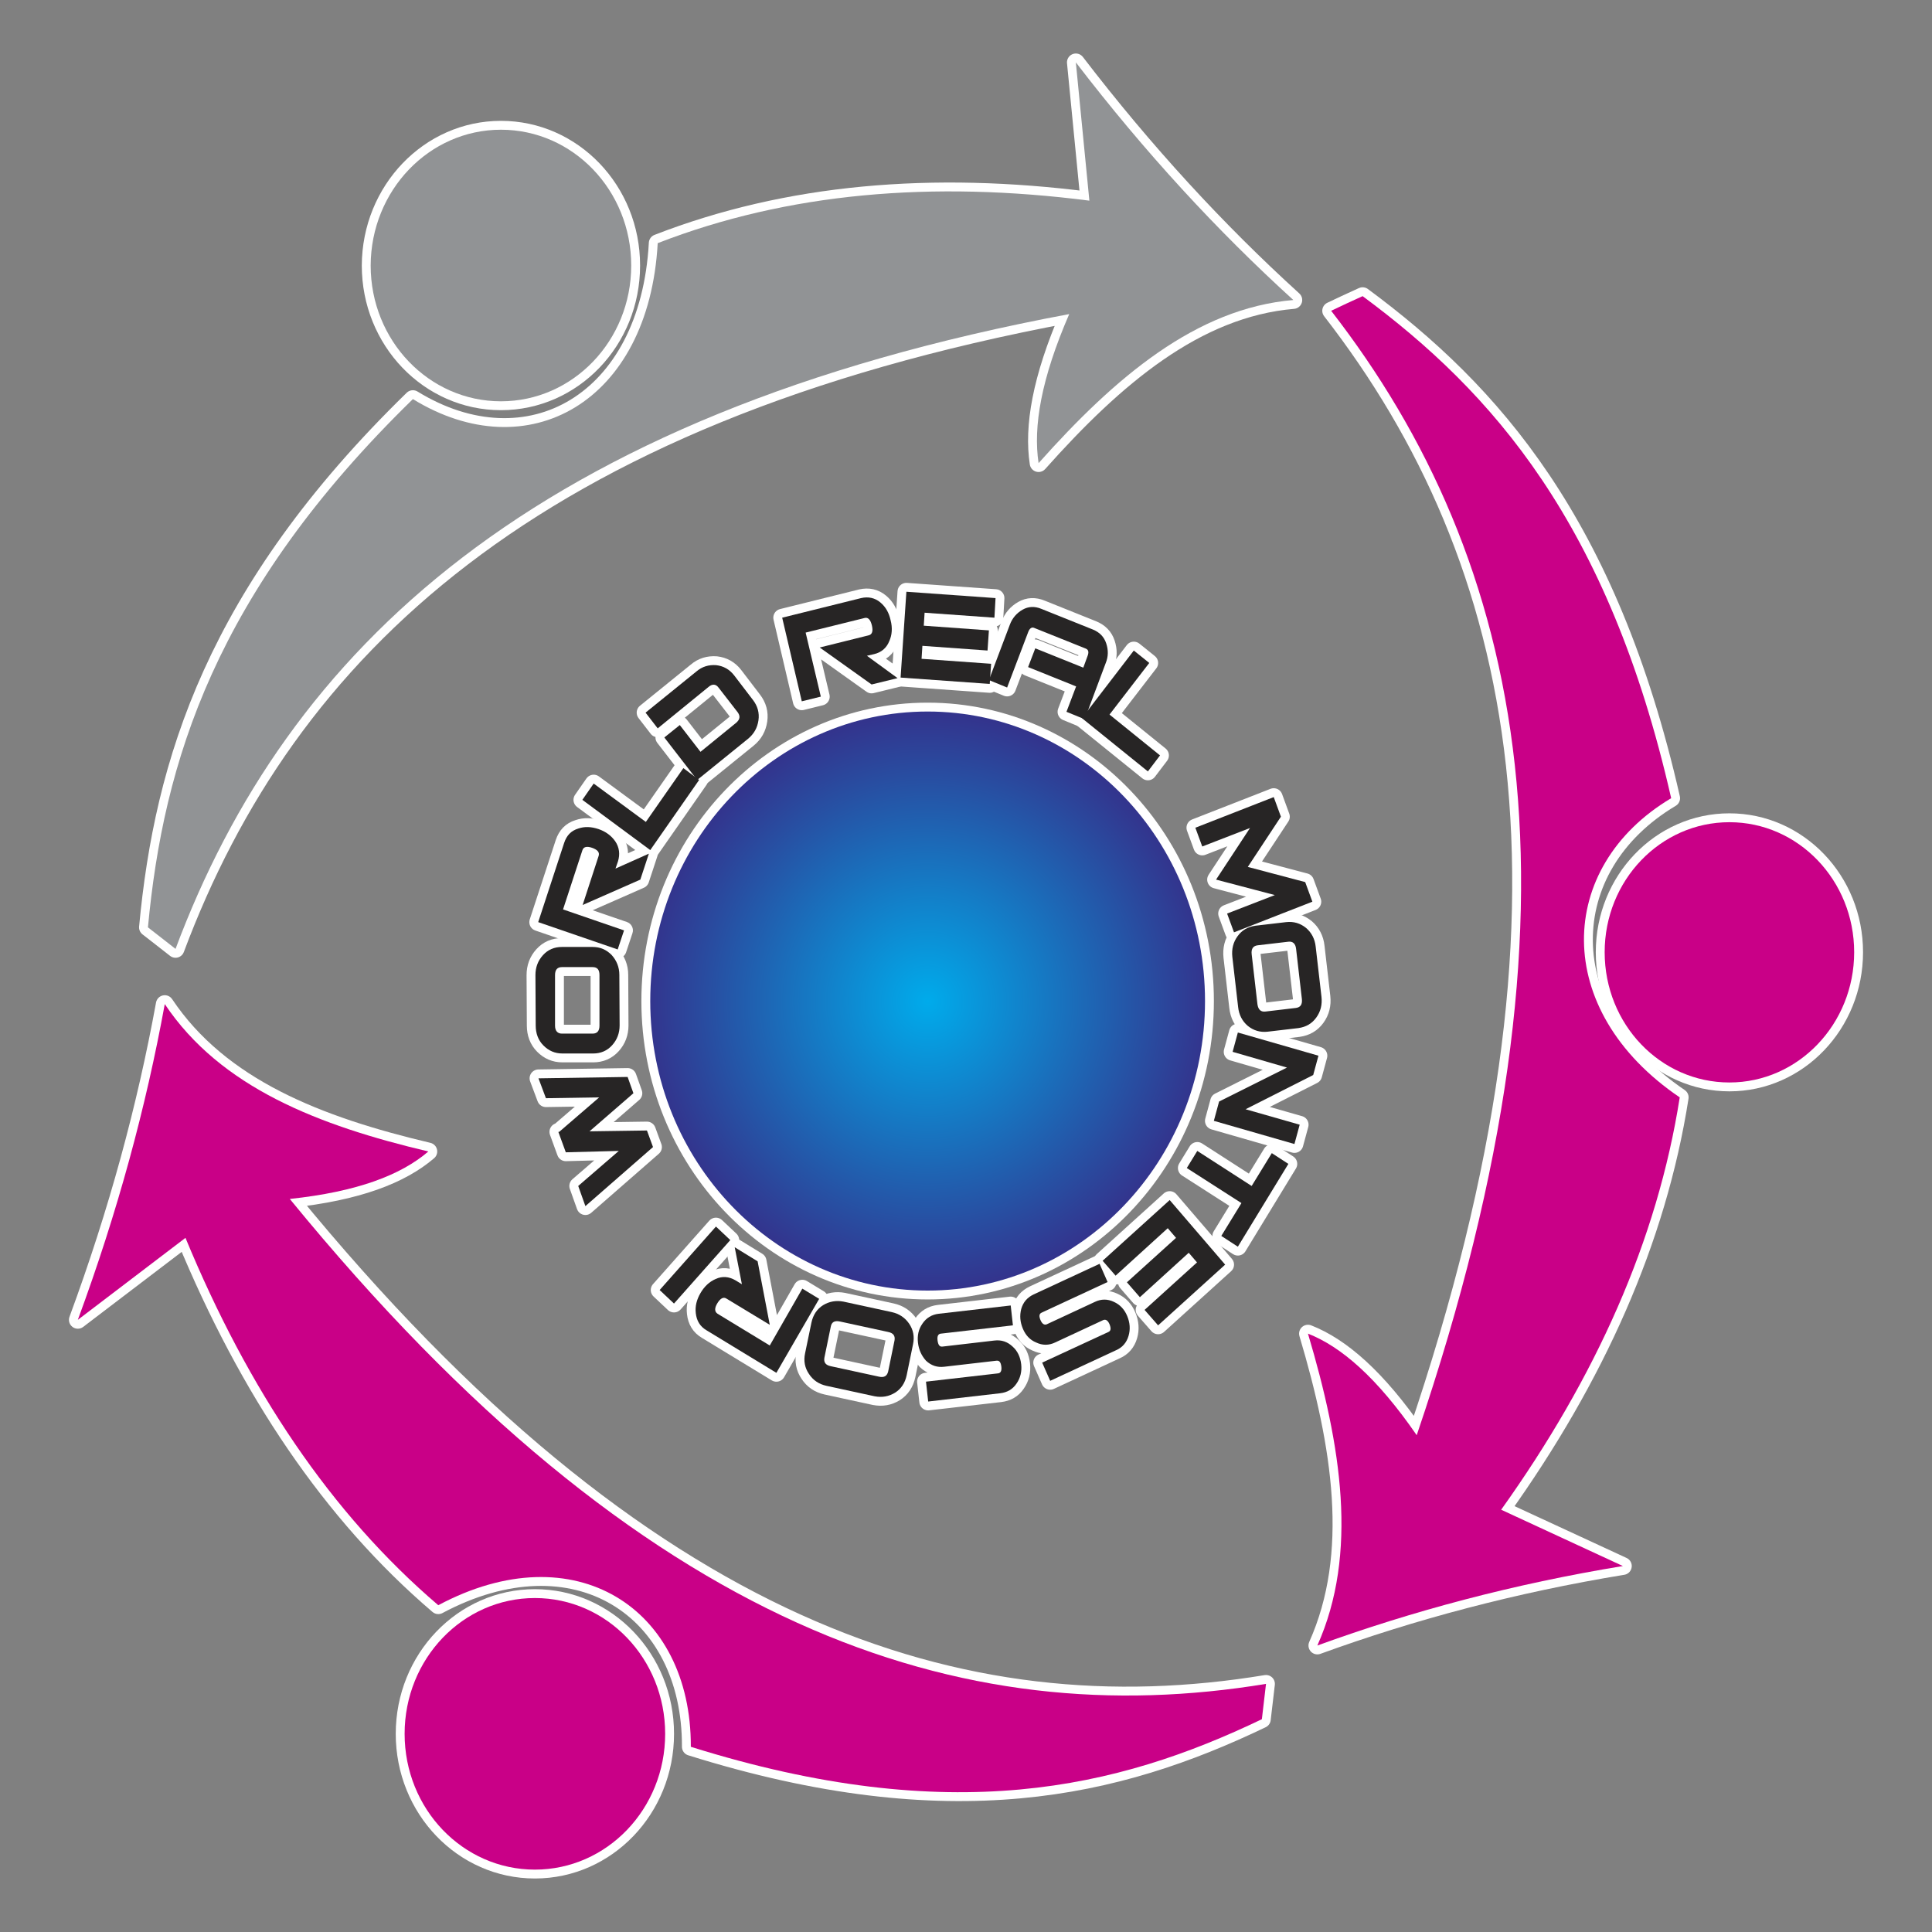 <svg xmlns="http://www.w3.org/2000/svg" xmlns:xlink="http://www.w3.org/1999/xlink" id="Layer_1" x="0px" y="0px" viewBox="0 0 700 700" style="enable-background:new 0 0 700 700;" xml:space="preserve"><rect x="0" y="0" width="700" height="700" fill="#808080" stroke="none"/><style type="text/css">			.st0{fill-rule:evenodd;clip-rule:evenodd;fill:#FFFFFF;stroke:#FFFFFF;stroke-width:6.429;stroke-linecap:round;stroke-linejoin:round;stroke-miterlimit:10;}	.st1{fill:#FFFFFF;stroke:#FFFFFF;stroke-width:6.429;stroke-linecap:round;stroke-linejoin:round;stroke-miterlimit:10;}	.st2{fill-rule:evenodd;clip-rule:evenodd;fill:url(#XMLID_00000076576417050725742290000015677962092214557119_);}	.st3{fill-rule:evenodd;clip-rule:evenodd;fill:#C90087;}	.st4{fill-rule:evenodd;clip-rule:evenodd;fill:#919395;}	.st5{fill:#272525;}</style><g id="XMLID_356_">	<g id="XMLID_617_">		<path id="XMLID_603_" class="st0" d="M336.1,257.8c55.5,0,100.5,47,100.5,104.9s-45,104.9-100.5,104.9   c-55.5,0-100.5-47-100.5-104.9S280.6,257.8,336.1,257.8L336.1,257.8z"></path>		<path id="XMLID_514_" class="st0" d="M626.6,297.9c25,0,45.2,21.1,45.2,47.1c0,26-20.2,47.2-45.2,47.2c-25,0-45.2-21.1-45.2-47.2   C581.4,319,601.6,297.9,626.6,297.9L626.6,297.9z"></path>		<path id="XMLID_513_" class="st0" d="M181.5,47c26.1,0,47.2,22,47.2,49.2c0,27.2-21.1,49.2-47.2,49.2c-26.1,0-47.2-22-47.2-49.2   C134.4,69,155.5,47,181.5,47L181.5,47z"></path>		<path id="XMLID_509_" class="st0" d="M193.8,579c26.1,0,47.2,22,47.2,49.2c0,27.2-21.1,49.2-47.2,49.2c-26.1,0-47.2-22-47.2-49.2   C146.6,601,167.7,579,193.8,579L193.8,579z"></path>		<path id="XMLID_508_" class="st0" d="M53.6,336c5.6-59.7,24.2-121.4,96-191.4c41.5,25.5,85.5,1.4,88.7-56.5   c47.1-18.3,99.5-22.7,156.4-15.4c-1.6-16.7-3.3-33.4-4.9-50.1c25,32.6,51.3,61.1,78.8,86.1c-35.2,3-64.6,28-92.3,59.1   c-2-13.2,0.9-30.5,11.1-54c-194.8,36.4-283.4,122-323.8,230C60.2,341.1,56.9,338.6,53.6,336L53.6,336z"></path>		<path id="XMLID_664_" class="st0" d="M493.7,107.3c46.9,34.7,89.1,82.1,111.8,181.9c-41.8,24.9-43.5,76.8,3.1,108.4   c-8.1,51.7-30.4,101.4-64.7,149.4c14.7,6.8,29.4,13.6,44.1,20.4c-39.6,6.5-76.3,16.3-110.7,28.8c14.9-33.3,8.7-72.4-3.4-113   c12,4.7,25,15.9,39.4,36.8c66.2-194.5,38.9-317.3-31-407.4C486.2,110.7,490,109,493.7,107.3L493.7,107.3z"></path>		<path id="XMLID_501_" class="st0" d="M457.2,622.9c-52.3,25.1-112.7,39.5-206.9,10c0.2-50.2-42-77.7-91.5-51.3   c-38.9-33.2-68.9-78.2-91.6-133.1c-13,9.9-26,19.8-39,29.7c14.4-39,24.7-77.1,31.5-114.4c20.2,30.2,55.7,44,95.5,53.4   c-9.9,8.5-25.7,14.6-50.2,17.2c128.4,157.1,243.9,193.8,353.7,175.7C458.2,614.4,457.7,618.7,457.2,622.9L457.2,622.9z"></path>		<g id="XMLID_618_">			<path id="XMLID_499_" class="st1" d="M325.2,245.7l-9.4,2.3L297,234.6l17.7-4.4c1.3-0.3,1.7-1.5,1.2-3.6c-0.5-2.1-1.4-3-2.6-2.7    l-21.4,5.3l5.5,23.2l-6.9,1.7l-7.1-30.3l28.6-7.1c2.6-0.6,5-0.1,7,1.6c1.9,1.6,3.1,3.7,3.7,6.5c0.7,2.7,0.5,5.3-0.5,7.5    c-1,2.5-2.9,4.1-5.5,4.7l-2.6,0.6L325.2,245.7z"></path>			<path id="XMLID_496_" class="st1" d="M360.3,223.8l-25.3-1.8l-0.3,4.7l23.6,1.7l-0.5,7.3l-23.6-1.7l-0.3,4.7l25.2,1.8l-0.5,7.3    l-32.3-2.3l2.1-31.1l32.3,2.3L360.3,223.8z"></path>			<path id="XMLID_493_" class="st1" d="M393,260.6l-6.6-2.7l3.5-9.2l-17.4-7l2.6-6.8l17.4,7l1.5-4.1c0.6-1.5,0.4-2.4-0.6-2.8    l-18.7-7.5c-0.9-0.4-1.7,0.2-2.2,1.6l-7.6,20l-6.6-2.7l7.6-20.1c0.9-2.4,2.5-4.2,4.6-5.4c2.1-1.2,4.4-1.3,6.8-0.3l18.7,7.5    c2.4,1,4,2.6,4.8,5c0.8,2.4,0.8,4.8-0.2,7.2L393,260.6z"></path>			<path id="XMLID_491_" class="st1" d="M415.9,279.5L392,260.2l18.8-24.5l5.6,4.5L402,258.9l18.3,14.8L415.9,279.5z"></path>			<path id="XMLID_489_" class="st1" d="M447.1,337.8l-2.5-6.8l17.3-6.7l-21.3-5.6l12.3-18.7l-17.3,6.7l-2.5-6.8l28.4-11.1l2.6,7.1    l-12,18.2l20.8,5.5l2.6,7.1L447.1,337.8z"></path>			<path id="XMLID_482_" class="st1" d="M459.3,373.8c-2.7,0.3-5.1-0.4-7.2-2.1c-2-1.7-3.2-4-3.5-6.8l-2.1-18.2    c-0.3-2.8,0.3-5.3,1.9-7.5c1.6-2.2,3.7-3.4,6.5-3.8l11.1-1.3c2.7-0.3,5.1,0.4,7.2,2.1c2,1.7,3.2,4,3.5,6.8l2.1,18.2    c0.3,2.8-0.3,5.3-1.9,7.5c-1.6,2.2-3.7,3.4-6.5,3.8L459.3,373.8z M458.5,366.5l11-1.3c1.7-0.2,2.4-1.3,2.2-3.2l-2.1-18.2    c-0.2-1.9-1.2-2.8-2.8-2.6l-11.1,1.3c-1.7,0.2-2.4,1.3-2.2,3.2l2.1,18.2C455.9,365.9,456.9,366.7,458.5,366.5z"></path>			<path id="XMLID_480_" class="st1" d="M439.8,406.1l1.9-7l24.6-12.3l-19.7-5.7l1.9-7l29.2,8.4l-1.9,7l-24.5,12.4l19.6,5.6l-1.9,7    L439.8,406.1z"></path>			<path id="XMLID_478_" class="st1" d="M442.5,447.8l7.3-11.9L430,423.2l3.8-6.2l19.7,12.7l7.3-11.9l6,3.9l-18.3,30L442.5,447.8z"></path>			<path id="XMLID_476_" class="st1" d="M414.7,474.6l19-17.2l-3-3.5L413,470l-4.7-5.4l17.8-16.1l-3-3.5l-18.9,17.2l-4.7-5.4    l24.3-22l20.1,23.4l-24.3,22L414.7,474.6z"></path>			<path id="XMLID_461_" class="st1" d="M370.6,481.4c-1-2.4-1.2-4.7-0.6-7.1c0.7-2.5,2.2-4.2,4.5-5.3l23.9-11.1l2.9,6.6l-23.9,11.1    c-0.9,0.4-1,1.3-0.4,2.7c0.6,1.4,1.4,1.9,2.3,1.5l17.4-8.1c2.3-1.1,4.6-1.1,6.9,0c2.2,1,3.8,2.7,4.8,5.1c1,2.4,1.2,4.8,0.5,7.2    c-0.7,2.4-2.2,4.2-4.5,5.2l-23.9,11.1l-2.9-6.6l24-11.1c0.9-0.4,1-1.3,0.4-2.8c-0.6-1.4-1.4-1.9-2.3-1.5l-17.4,8.1    c-2.3,1.1-4.6,1.1-6.9,0C373.2,485.5,371.6,483.8,370.6,481.4z"></path>			<path id="XMLID_459_" class="st1" d="M332.6,486.5c-0.3-2.6,0.2-4.9,1.6-6.9c1.4-2.1,3.4-3.3,5.9-3.6l26.1-3l0.8,7.2l-26.1,3    c-1,0.1-1.4,0.9-1.2,2.5c0.2,1.5,0.7,2.3,1.7,2.2l18.9-2.2c2.5-0.3,4.7,0.4,6.6,2.2c1.8,1.6,2.8,3.8,3.1,6.4c0.3,2.6-0.3,5-1.7,7    c-1.4,2.1-3.4,3.2-5.9,3.5l-26.1,3l-0.8-7.2l26.1-3c1-0.1,1.4-1,1.2-2.5c-0.2-1.5-0.7-2.2-1.7-2.1l-19,2.2    c-2.5,0.3-4.7-0.4-6.6-2.2C333.9,491.2,332.9,489.1,332.6,486.5z"></path>			<path id="XMLID_456_" class="st1" d="M294,479.2c0.6-2.8,2-4.9,4.2-6.3c2.3-1.4,4.8-1.8,7.4-1.3l17.5,3.8c2.7,0.6,4.8,2,6.3,4.2    c1.5,2.2,2,4.7,1.4,7.5l-2.3,11.2c-0.6,2.8-2,4.9-4.2,6.3c-2.3,1.4-4.7,1.8-7.4,1.3l-17.5-3.8c-2.7-0.6-4.8-2-6.3-4.3    c-1.5-2.2-2-4.7-1.4-7.5L294,479.2z M301,480.7l-2.3,11.2c-0.3,1.7,0.4,2.7,2.3,3.1l17.5,3.8c1.8,0.4,2.9-0.2,3.3-1.9l2.3-11.2    c0.3-1.7-0.4-2.7-2.3-3.1l-17.5-3.8C302.4,478.4,301.3,479,301,480.7z"></path>			<path id="XMLID_454_" class="st1" d="M266.2,451.9l8.3,5.1l4.4,23l-15.7-9.5c-1.1-0.7-2.2-0.1-3.3,1.7c-1.1,1.8-1,3.1,0.1,3.8    l18.9,11.5l11.8-20.6l6.1,3.7l-15.5,26.8l-25.3-15.4c-2.4-1.4-3.6-3.5-3.9-6.2c-0.3-2.5,0.3-4.9,1.7-7.3c1.4-2.4,3.2-4.1,5.5-5.1    c2.4-1.1,4.8-0.9,7.2,0.5l2.3,1.4L266.2,451.9z"></path>			<path id="XMLID_450_" class="st1" d="M259.4,444.4l5.2,4.9l-20.4,23l-5.2-4.9L259.4,444.4z"></path>			<path id="XMLID_448_" class="st1" d="M195.1,390.7l32.3-0.5l2.1,5.9l-15.9,13.8l20.8-0.3l2.2,6L212.1,437l-2.6-7.3l14.7-12.7    l-19.2,0.5l-2.7-7.4l0.3,0l14.5-12.5l-19.3,0.3L195.1,390.7z"></path>			<path id="XMLID_443_" class="st1" d="M214.7,343.1c2.8,0,5,1,6.9,2.9c1.8,2,2.8,4.4,2.8,7.2l0.1,18.3c0,2.8-0.9,5.2-2.7,7.2    c-1.8,2-4.1,3-6.9,3l-11.1,0c-2.8,0-5-1-6.9-2.9s-2.8-4.4-2.8-7.2l-0.1-18.3c0-2.8,0.9-5.2,2.7-7.2c1.8-2,4.1-3,6.9-3    L214.7,343.1z M214.7,350.4l-11.1,0c-1.7,0-2.5,1-2.5,2.9l0,18.3c0,1.9,0.9,2.9,2.5,2.9l11.1,0c1.7,0,2.5-1,2.5-2.9l0-18.3    C217.2,351.3,216.4,350.4,214.7,350.4z"></path>			<path id="XMLID_441_" class="st1" d="M235.1,309.3l-3.1,9.4l-20.9,9.2l5.8-17.8c0.4-1.3-0.4-2.2-2.3-2.9c-2-0.7-3.2-0.4-3.6,0.9    l-7,21.4l22.1,7.6l-2.3,6.9l-28.8-9.9l9.4-28.7c0.9-2.7,2.5-4.4,5.1-5.2c2.3-0.8,4.7-0.7,7.4,0.2c2.6,0.9,4.6,2.4,6,4.4    c1.5,2.2,1.8,4.7,1,7.3l-0.9,2.6L235.1,309.3z"></path>			<path id="XMLID_621_" class="st1" d="M253.3,282.6L235.6,308L211,289.8l4.1-5.9l18.9,13.9l13.6-19.5L253.3,282.6z"></path>			<path id="XMLID_619_" class="st1" d="M272.8,253.6c1.7,2.2,2.4,4.7,2,7.4c-0.4,2.7-1.6,4.9-3.8,6.7l-18.4,14.9l-11.9-15.4    l5.6-4.5l7.5,9.7l12.9-10.5c1.4-1.2,1.6-2.4,0.6-3.8l-6.9-8.9c-1-1.4-2.3-1.5-3.7-0.3l-18.4,15l-4.4-5.7l18.4-14.9    c2.1-1.8,4.5-2.5,7.2-2.3c2.6,0.3,4.8,1.5,6.5,3.7L272.8,253.6z"></path>		</g>	</g>	<g id="XMLID_357_">					<radialGradient id="XMLID_00000023996112217969225210000012368704116535552948_" cx="422.918" cy="351.854" r="35.116" gradientTransform="matrix(2.886 0 0 2.963 -884.47 -679.737)" gradientUnits="userSpaceOnUse">			<stop offset="0" style="stop-color:#00ABEB"></stop>			<stop offset="1" style="stop-color:#33348D"></stop>		</radialGradient>					<path id="XMLID_616_" style="fill-rule:evenodd;clip-rule:evenodd;fill:url(#XMLID_00000023996112217969225210000012368704116535552948_);" d="   M336.1,257.8c55.5,0,100.5,47,100.5,104.9s-45,104.9-100.5,104.9c-55.5,0-100.5-47-100.5-104.9S280.6,257.8,336.1,257.8   L336.1,257.8z"></path>		<path id="XMLID_613_" class="st3" d="M626.6,297.9c25,0,45.2,21.1,45.2,47.1c0,26-20.2,47.2-45.2,47.2c-25,0-45.2-21.1-45.2-47.2   C581.4,319,601.6,297.9,626.6,297.9L626.6,297.9z"></path>		<path id="XMLID_612_" class="st4" d="M181.5,47c26.1,0,47.2,22,47.2,49.2c0,27.2-21.1,49.2-47.2,49.2c-26.1,0-47.2-22-47.2-49.2   C134.4,69,155.5,47,181.5,47L181.5,47z"></path>		<path id="XMLID_609_" class="st3" d="M193.8,579c26.1,0,47.2,22,47.2,49.2c0,27.2-21.1,49.2-47.2,49.2c-26.1,0-47.2-22-47.2-49.2   C146.6,601,167.7,579,193.8,579L193.8,579z"></path>		<path id="XMLID_608_" class="st4" d="M53.6,336c5.6-59.7,24.2-121.4,96-191.4c41.5,25.5,85.5,1.4,88.7-56.5   c47.1-18.3,99.5-22.7,156.4-15.4c-1.6-16.7-3.3-33.4-4.9-50.1c25,32.6,51.3,61.1,78.8,86.1c-35.2,3-64.6,28-92.3,59.1   c-2-13.2,0.9-30.5,11.1-54c-194.8,36.4-283.4,122-323.8,230C60.2,341.1,56.9,338.6,53.6,336L53.6,336z"></path>		<path id="XMLID_605_" class="st3" d="M493.7,107.3c46.9,34.7,89.1,82.1,111.8,181.9c-41.8,24.9-43.5,76.8,3.1,108.4   c-8.1,51.7-30.4,101.4-64.7,149.4c14.7,6.8,29.4,13.6,44.1,20.4c-39.6,6.5-76.3,16.3-110.7,28.8c14.9-33.3,8.7-72.4-3.4-113   c12,4.7,25,15.9,39.4,36.8c66.2-194.5,38.9-317.3-31-407.4C486.2,110.7,490,109,493.7,107.3L493.7,107.3z"></path>		<path id="XMLID_602_" class="st3" d="M457.2,622.9c-52.3,25.1-112.7,39.5-206.9,10c0.2-50.2-42-77.7-91.5-51.3   c-38.9-33.2-68.9-78.2-91.6-133.1c-13,9.9-26,19.8-39,29.7c14.4-39,24.7-77.1,31.5-114.4c20.2,30.2,55.7,44,95.5,53.4   c-9.9,8.5-25.7,14.6-50.2,17.2c128.4,157.1,243.9,193.8,353.7,175.7C458.2,614.4,457.7,618.7,457.2,622.9L457.2,622.9z"></path>		<g id="XMLID_358_">			<path id="XMLID_600_" class="st5" d="M325.2,245.7l-9.4,2.3L297,234.6l17.7-4.4c1.3-0.3,1.7-1.5,1.2-3.6c-0.5-2.1-1.4-3-2.6-2.7    l-21.4,5.3l5.5,23.2l-6.9,1.7l-7.1-30.3l28.6-7.1c2.6-0.6,5-0.1,7,1.6c1.9,1.6,3.1,3.7,3.7,6.5c0.7,2.7,0.5,5.3-0.5,7.5    c-1,2.5-2.9,4.1-5.5,4.7l-2.6,0.6L325.2,245.7z"></path>			<path id="XMLID_598_" class="st5" d="M360.3,223.8l-25.3-1.8l-0.3,4.7l23.6,1.7l-0.5,7.3l-23.6-1.7l-0.3,4.7l25.2,1.8l-0.5,7.3    l-32.3-2.3l2.1-31.1l32.3,2.3L360.3,223.8z"></path>			<path id="XMLID_429_" class="st5" d="M393,260.6l-6.6-2.7l3.5-9.2l-17.4-7l2.6-6.8l17.4,7l1.5-4.1c0.6-1.5,0.4-2.4-0.6-2.8    l-18.7-7.5c-0.9-0.4-1.7,0.2-2.2,1.6l-7.6,20l-6.6-2.7l7.6-20.1c0.9-2.4,2.5-4.2,4.6-5.4c2.1-1.2,4.4-1.3,6.8-0.3l18.7,7.5    c2.4,1,4,2.6,4.8,5c0.8,2.4,0.8,4.8-0.2,7.2L393,260.6z"></path>			<path id="XMLID_594_" class="st5" d="M415.9,279.5L392,260.2l18.8-24.5l5.6,4.5L402,258.9l18.3,14.8L415.9,279.5z"></path>			<path id="XMLID_592_" class="st5" d="M447.1,337.8l-2.5-6.8l17.3-6.7l-21.3-5.6l12.3-18.7l-17.3,6.7l-2.5-6.8l28.4-11.1l2.6,7.1    l-12,18.2l20.8,5.5l2.6,7.1L447.1,337.8z"></path>			<path id="XMLID_589_" class="st5" d="M459.3,373.8c-2.7,0.3-5.1-0.4-7.2-2.1c-2-1.7-3.2-4-3.5-6.8l-2.1-18.2    c-0.3-2.8,0.3-5.3,1.9-7.5c1.6-2.2,3.7-3.4,6.5-3.8l11.1-1.3c2.7-0.3,5.1,0.4,7.2,2.1c2,1.7,3.2,4,3.5,6.8l2.1,18.2    c0.3,2.8-0.3,5.3-1.9,7.5c-1.6,2.2-3.7,3.4-6.5,3.8L459.3,373.8z M458.5,366.5l11-1.3c1.7-0.2,2.4-1.3,2.2-3.2l-2.1-18.2    c-0.2-1.9-1.2-2.8-2.8-2.6l-11.1,1.3c-1.7,0.2-2.4,1.3-2.2,3.2l2.1,18.2C455.9,365.9,456.9,366.7,458.5,366.5z"></path>			<path id="XMLID_587_" class="st5" d="M439.8,406.1l1.9-7l24.6-12.3l-19.7-5.7l1.9-7l29.2,8.4l-1.9,7l-24.5,12.4l19.6,5.6l-1.9,7    L439.8,406.1z"></path>			<path id="XMLID_585_" class="st5" d="M442.5,447.8l7.3-11.9L430,423.2l3.8-6.2l19.7,12.7l7.3-11.9l6,3.9l-18.3,30L442.5,447.8z"></path>			<path id="XMLID_583_" class="st5" d="M414.7,474.6l19-17.2l-3-3.5L413,470l-4.7-5.4l17.8-16.1l-3-3.5l-18.9,17.2l-4.7-5.4    l24.3-22l20.1,23.4l-24.3,22L414.7,474.6z"></path>			<path id="XMLID_581_" class="st5" d="M370.6,481.4c-1-2.4-1.2-4.7-0.6-7.1c0.7-2.5,2.2-4.2,4.5-5.3l23.9-11.1l2.9,6.6l-23.9,11.1    c-0.9,0.4-1,1.3-0.4,2.7c0.6,1.4,1.4,1.9,2.3,1.5l17.4-8.1c2.3-1.1,4.6-1.1,6.9,0c2.2,1,3.8,2.7,4.8,5.1c1,2.4,1.2,4.8,0.5,7.2    c-0.7,2.4-2.2,4.2-4.5,5.2l-23.9,11.1l-2.9-6.6l24-11.1c0.9-0.4,1-1.3,0.4-2.8c-0.6-1.4-1.4-1.9-2.3-1.5l-17.4,8.1    c-2.3,1.1-4.6,1.1-6.9,0C373.2,485.5,371.6,483.8,370.6,481.4z"></path>			<path id="XMLID_427_" class="st5" d="M332.6,486.5c-0.3-2.6,0.2-4.9,1.6-6.9c1.4-2.1,3.4-3.3,5.9-3.6l26.1-3l0.8,7.2l-26.1,3    c-1,0.1-1.4,0.9-1.2,2.5c0.2,1.5,0.7,2.3,1.7,2.2l18.9-2.2c2.5-0.3,4.7,0.4,6.6,2.2c1.8,1.6,2.8,3.8,3.1,6.4c0.3,2.6-0.3,5-1.7,7    c-1.4,2.1-3.4,3.2-5.9,3.5l-26.1,3l-0.8-7.2l26.1-3c1-0.1,1.4-1,1.2-2.5c-0.2-1.5-0.7-2.2-1.7-2.1l-19,2.2    c-2.5,0.3-4.7-0.4-6.6-2.2C333.9,491.2,332.9,489.1,332.6,486.5z"></path>			<path id="XMLID_424_" class="st5" d="M294,479.2c0.6-2.8,2-4.9,4.2-6.3c2.3-1.4,4.8-1.8,7.4-1.3l17.5,3.8c2.7,0.6,4.8,2,6.3,4.2    c1.5,2.2,2,4.7,1.4,7.5l-2.3,11.2c-0.6,2.8-2,4.9-4.2,6.3c-2.3,1.4-4.7,1.8-7.4,1.3l-17.5-3.8c-2.7-0.6-4.8-2-6.3-4.3    c-1.5-2.2-2-4.7-1.4-7.5L294,479.2z M301,480.7l-2.3,11.2c-0.3,1.7,0.4,2.7,2.3,3.1l17.5,3.8c1.8,0.4,2.9-0.2,3.3-1.9l2.3-11.2    c0.3-1.7-0.4-2.7-2.3-3.1l-17.5-3.8C302.4,478.4,301.3,479,301,480.7z"></path>			<path id="XMLID_421_" class="st5" d="M266.2,451.9l8.3,5.1l4.4,23l-15.7-9.5c-1.1-0.7-2.2-0.1-3.3,1.7c-1.1,1.8-1,3.1,0.1,3.8    l18.9,11.5l11.8-20.6l6.1,3.7l-15.5,26.8l-25.3-15.4c-2.4-1.4-3.6-3.5-3.9-6.2c-0.3-2.5,0.3-4.9,1.7-7.3c1.4-2.4,3.2-4.1,5.5-5.1    c2.4-1.1,4.8-0.9,7.2,0.5l2.3,1.4L266.2,451.9z"></path>			<path id="XMLID_419_" class="st5" d="M259.4,444.4l5.2,4.9l-20.4,23l-5.2-4.9L259.4,444.4z"></path>			<path id="XMLID_413_" class="st5" d="M195.1,390.7l32.3-0.5l2.1,5.9l-15.9,13.8l20.8-0.3l2.2,6L212.1,437l-2.6-7.3l14.7-12.7    l-19.2,0.5l-2.7-7.4l0.3,0l14.5-12.5l-19.3,0.3L195.1,390.7z"></path>			<path id="XMLID_410_" class="st5" d="M214.7,343.1c2.8,0,5,1,6.9,2.9c1.8,2,2.8,4.4,2.8,7.2l0.1,18.3c0,2.8-0.9,5.2-2.7,7.2    c-1.8,2-4.1,3-6.9,3l-11.1,0c-2.8,0-5-1-6.9-2.9s-2.8-4.4-2.8-7.2l-0.1-18.3c0-2.8,0.9-5.2,2.7-7.2c1.8-2,4.1-3,6.9-3    L214.7,343.1z M214.7,350.4l-11.1,0c-1.7,0-2.5,1-2.5,2.9l0,18.3c0,1.9,0.9,2.9,2.5,2.9l11.1,0c1.7,0,2.5-1,2.5-2.9l0-18.3    C217.2,351.3,216.4,350.4,214.7,350.4z"></path>			<path id="XMLID_408_" class="st5" d="M235.1,309.3l-3.1,9.4l-20.9,9.2l5.8-17.8c0.4-1.3-0.4-2.2-2.3-2.9c-2-0.7-3.2-0.4-3.6,0.9    l-7,21.4l22.1,7.6l-2.3,6.9l-28.8-9.9l9.4-28.7c0.9-2.7,2.5-4.4,5.1-5.2c2.3-0.8,4.7-0.7,7.4,0.2c2.6,0.9,4.6,2.4,6,4.4    c1.5,2.2,1.8,4.7,1,7.3l-0.9,2.6L235.1,309.3z"></path>			<path id="XMLID_406_" class="st5" d="M253.3,282.6L235.6,308L211,289.8l4.1-5.9l18.9,13.9l13.6-19.5L253.3,282.6z"></path>			<path id="XMLID_359_" class="st5" d="M272.8,253.6c1.7,2.2,2.4,4.7,2,7.4c-0.4,2.7-1.6,4.9-3.8,6.7l-18.4,14.9l-11.9-15.4    l5.6-4.5l7.5,9.7l12.9-10.5c1.4-1.2,1.6-2.4,0.6-3.8l-6.9-8.9c-1-1.4-2.3-1.5-3.7-0.3l-18.4,15l-4.4-5.7l18.4-14.9    c2.1-1.8,4.5-2.5,7.2-2.3c2.6,0.3,4.8,1.5,6.5,3.7L272.8,253.6z"></path>		</g>	</g></g></svg>